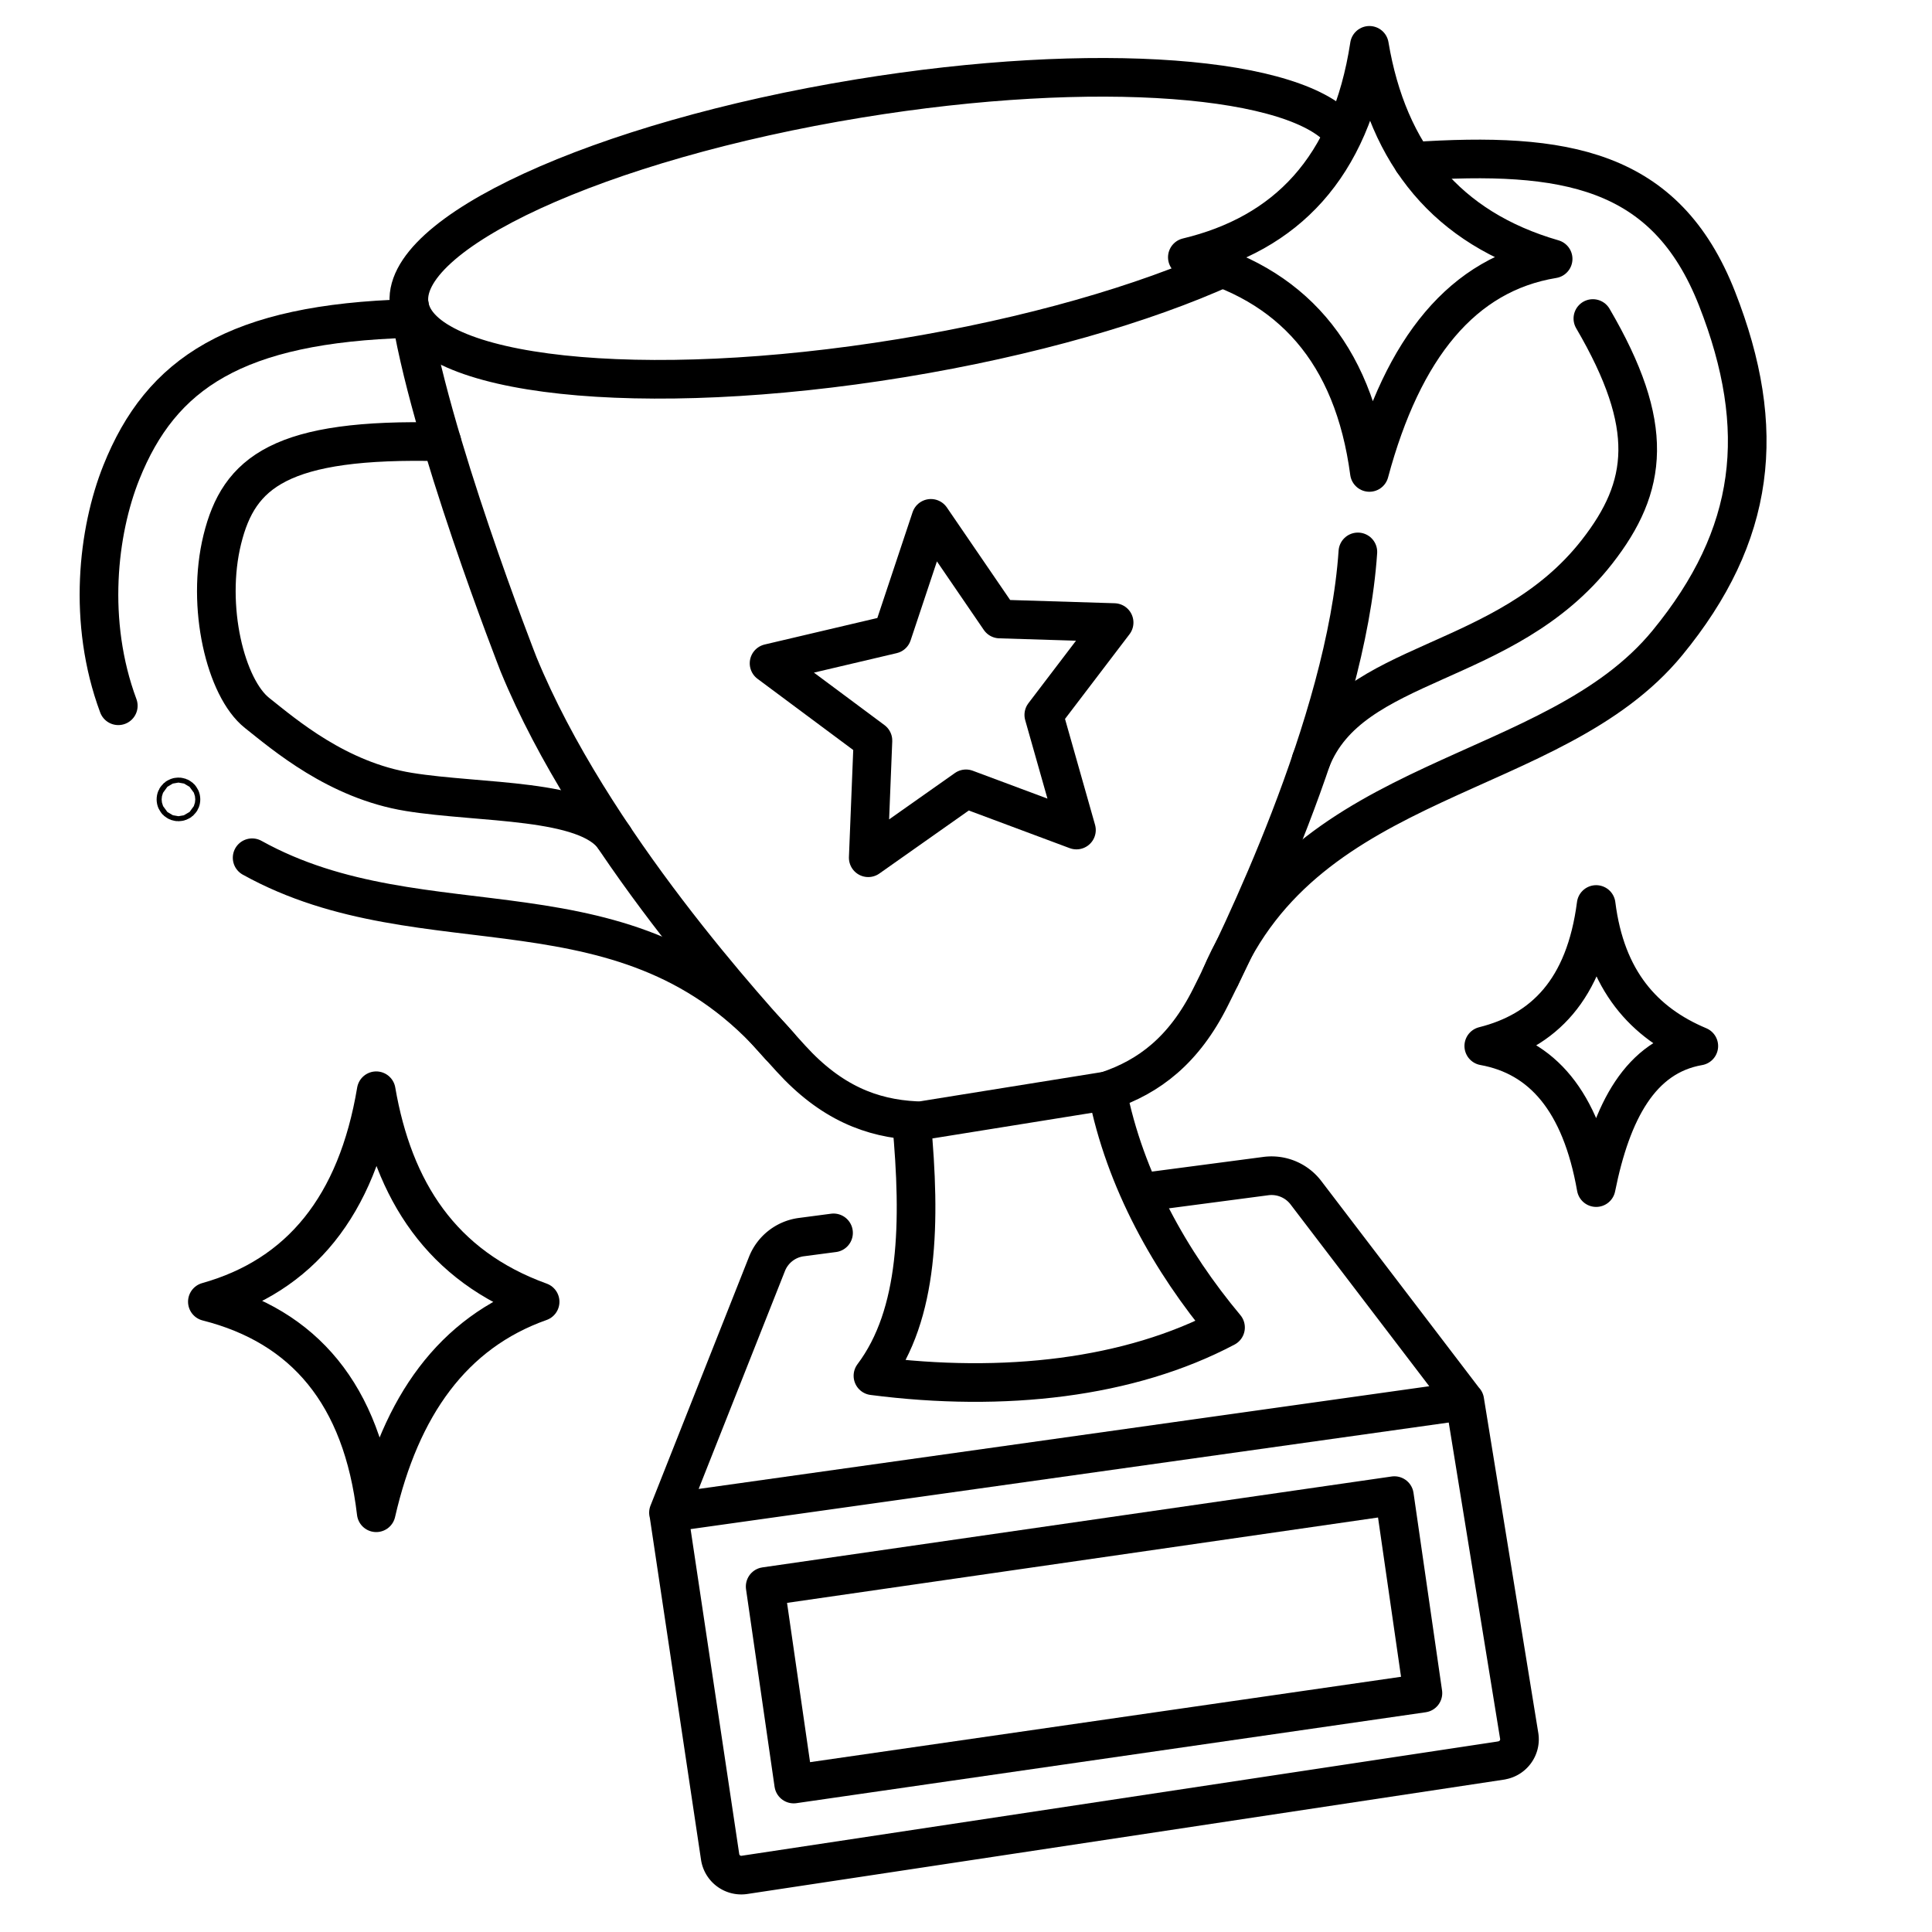 <svg xmlns="http://www.w3.org/2000/svg" id="a" width="300" height="300"><defs><style>.b{fill:none;stroke:#000;stroke-linecap:round;stroke-linejoin:round;stroke-width:6px}</style></defs><path d="m177.13 185.18 19.44-2.56c2.38-.31 4.75.67 6.21 2.58l24.65 32.31-123.63 17.38 15.3-38.64a6.67 6.67 0 0 1 5.32-4.15l5.01-.66M233.11 273.37 115.6 291.13c-1.82.27-3.51-.98-3.78-2.8l-8-53.44 123.63-17.38 8.45 52.03c.3 1.83-.96 3.54-2.78 3.82Z" class="b"></path><path d="m118.814 246.353 97.706-14.114 4.43 30.671-97.705 14.115zM141.55 174.25c1.44 15.51 1.18 29.84-6 39.38 20.38 2.63 39.88.37 54.75-7.5-8.47-10.13-15.65-22.76-18.38-36.75l-30.38 4.88ZM144.55 80.49l-6 18.01-19.13 4.5 16.13 12-.73 18.19 15.18-10.7 17.15 6.4-5.07-17.88L173 96.67l-17.76-.55zM190.3 41.44c-12.61 5.74-30.35 10.9-50.32 14.17-40.38 6.61-74.6 2.93-76.42-8.2S93 21.89 133.38 15.29c36.8-6.02 68.48-3.5 75.19 5.42" class="b"></path><path d="M212.64 7.05c-2.94 19.13-13.05 29.24-28.27 32.9 16.05 3.95 25.78 14.77 28.27 33.41 5.2-19.37 14.49-30.85 28.53-33.16-16.5-4.77-25.67-16.13-28.53-33.16ZM171.93 169.37c6.53-2.19 11.93-6.31 16.04-14.53s21.08-42.41 22.88-69.14M63.57 47.41c2.83 19.78 16.96 55.77 16.96 55.77 11.31 27.5 36.1 54.4 42.29 61.2s12.5 9.29 19.38 9.63" class="b"></path><path d="M247.34 49.46c9.77 16.71 8.58 26.07.63 36.24-14.26 18.25-38.16 16.45-44.39 32.37" class="b"></path><path d="M219.41 25.06c23.56-1.56 39.24 1.01 47.21 21.31s6.02 36.74-7.71 53.46c-17.73 21.59-55.88 19.86-69.41 51.91M68.61 68.61c-25.09-.65-31.52 4.73-34.09 15.15s.51 23.08 5.4 26.95c4.22 3.34 12.45 10.46 23.57 12.26s27.59.97 31.86 7.08M39.15 133.19c26.99 14.97 58.37 1.84 81.89 29.22" class="b"></path><path d="M63.49 49.46c-26.91.77-38.48 8.48-44.65 23.9-3.65 9.13-5.32 23.18-.47 36.23" class="b"></path><circle cx="27.71" cy="124.13" r=".39" class="b"></circle><path d="M58.42 169.37c-2.99 17.88-11.81 28.71-26.22 32.76 15 3.8 24.06 14.36 26.22 32.77 3.8-16.56 11.88-27.96 25.45-32.76-15.36-5.55-22.78-17.3-25.45-32.76ZM247.85 140.45c-1.72 13.28-8.2 19.65-17.45 21.97 9.02 1.63 15.08 8.52 17.45 21.99 2.37-11.8 6.85-20.4 15.94-21.98-8.53-3.58-14.46-10.18-15.94-21.98" class="b"></path></svg>